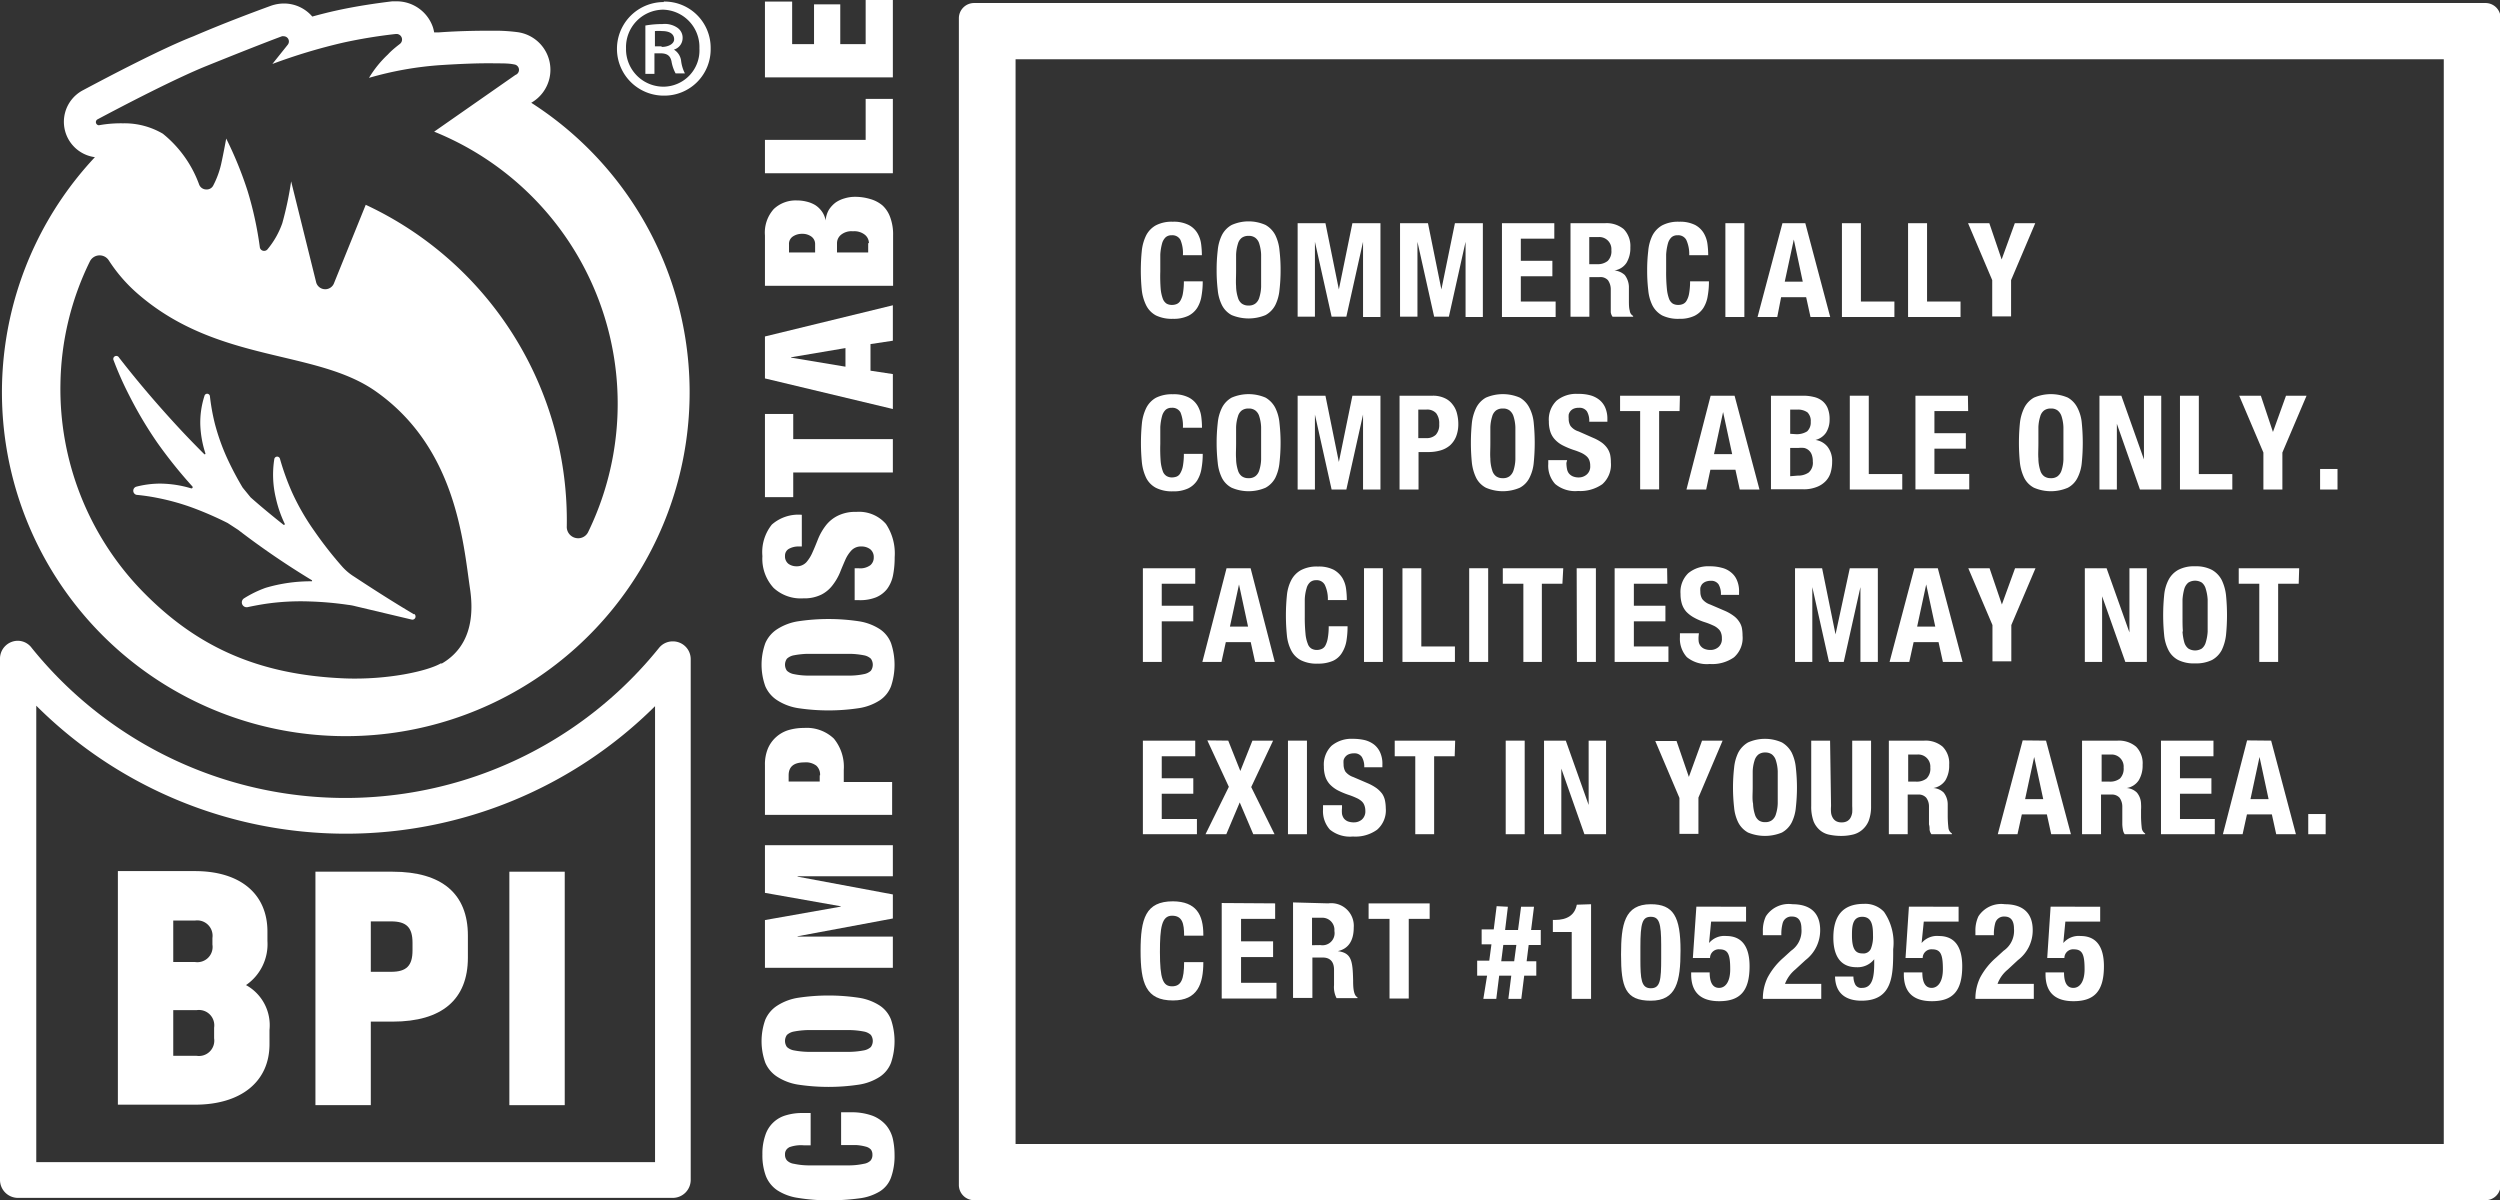 <svg xmlns="http://www.w3.org/2000/svg" viewBox="0 0 206.78 99.27"><rect x="0" y="0" width="206.78" height="99.27" fill="#333333" stroke="none"/><defs><style>.cls-1{fill:#fff;}</style></defs><g id="Capa_2" data-name="Capa 2"><g id="Capa_2-2" data-name="Capa 2"><path class="cls-1" d="M97.64,19.85a.75.75,0,0,0-.73-.39.72.72,0,0,0-.49.16,1.11,1.11,0,0,0-.3.51,4.51,4.51,0,0,0-.15.92c0,.38,0,.85,0,1.4A13.37,13.37,0,0,0,96,23.87a3.24,3.24,0,0,0,.18.84.82.82,0,0,0,.32.41.87.87,0,0,0,.44.1,1,1,0,0,0,.38-.07.64.64,0,0,0,.31-.28,1.73,1.73,0,0,0,.21-.6,5.53,5.53,0,0,0,.08-1h1.56a6.62,6.62,0,0,1-.1,1.2,2.6,2.6,0,0,1-.36,1,1.86,1.86,0,0,1-.75.66,2.83,2.83,0,0,1-1.26.24,3,3,0,0,1-1.4-.28,1.92,1.92,0,0,1-.8-.82A3.8,3.8,0,0,1,94.44,24a16.17,16.17,0,0,1-.08-1.63,16,16,0,0,1,.08-1.62,3.79,3.79,0,0,1,.36-1.28,2,2,0,0,1,.8-.83,2.82,2.82,0,0,1,1.4-.3,2.71,2.71,0,0,1,1.32.27,1.81,1.81,0,0,1,.73.69,2.4,2.4,0,0,1,.3.9,7.43,7.43,0,0,1,.06.91H97.84A2.83,2.83,0,0,0,97.64,19.85Z"></path><path class="cls-1" d="M100.72,20.72a3.58,3.58,0,0,1,.35-1.28,2,2,0,0,1,.8-.83,3.44,3.44,0,0,1,2.81,0,2.06,2.06,0,0,1,.8.83,3.58,3.58,0,0,1,.35,1.28,13.39,13.39,0,0,1,.09,1.62,13.56,13.56,0,0,1-.09,1.63,3.58,3.58,0,0,1-.35,1.27,2,2,0,0,1-.8.82,3.67,3.67,0,0,1-2.81,0,1.92,1.92,0,0,1-.8-.82,3.58,3.58,0,0,1-.35-1.27,13.56,13.56,0,0,1-.09-1.63A13.39,13.39,0,0,1,100.72,20.72Zm1.52,3a3.27,3.27,0,0,0,.15.89.93.93,0,0,0,.32.5.91.91,0,0,0,.56.16.87.87,0,0,0,.56-.16.94.94,0,0,0,.33-.5,3.27,3.27,0,0,0,.15-.89c0-.36,0-.81,0-1.33s0-1,0-1.33a3.42,3.42,0,0,0-.15-.89.94.94,0,0,0-.33-.5.87.87,0,0,0-.56-.16.91.91,0,0,0-.56.16.93.93,0,0,0-.32.5,3.42,3.42,0,0,0-.15.89c0,.37,0,.81,0,1.33S102.21,23.31,102.24,23.67Z"></path><path class="cls-1" d="M109.63,18.46l1.11,5.48h0l1.12-5.48h2.32v7.76h-1.44V20h0l-1.38,6.19h-1.22L108.76,20h0v6.19h-1.43V18.46Z"></path><path class="cls-1" d="M118.11,18.46l1.11,5.48h0l1.12-5.48h2.31v7.76h-1.43V20h0l-1.38,6.19h-1.22L117.24,20h0v6.19h-1.44V18.46Z"></path><path class="cls-1" d="M128.56,19.74h-2.77v1.83h2.61v1.28h-2.61v2.09h2.88v1.28h-4.44V18.46h4.33Z"></path><path class="cls-1" d="M132.78,18.46a2.22,2.22,0,0,1,1.52.49,2,2,0,0,1,.55,1.51,2.36,2.36,0,0,1-.32,1.28,1.45,1.45,0,0,1-1,.63v0a1.47,1.47,0,0,1,.86.38,1.71,1.71,0,0,1,.34.95c0,.15,0,.3,0,.47s0,.36,0,.57c0,.42,0,.73.07.95a.55.55,0,0,0,.28.44v.07h-1.7a.8.8,0,0,1-.15-.38c0-.14,0-.28,0-.44l0-1.48a1.31,1.31,0,0,0-.23-.72.83.83,0,0,0-.7-.26h-.84v3.28h-1.56V18.46Zm-.67,3.39a1.29,1.29,0,0,0,.87-.27,1.12,1.12,0,0,0,.3-.89,1,1,0,0,0-1.09-1.08h-.74v2.24Z"></path><path class="cls-1" d="M139.48,19.85a.75.75,0,0,0-.73-.39.72.72,0,0,0-.49.16,1.11,1.11,0,0,0-.3.51,4.51,4.51,0,0,0-.15.92c0,.38,0,.85,0,1.4a13.37,13.37,0,0,0,.06,1.42,3.24,3.24,0,0,0,.18.84.82.82,0,0,0,.32.41.89.89,0,0,0,.44.1.92.92,0,0,0,.38-.07.64.64,0,0,0,.31-.28,1.73,1.73,0,0,0,.21-.6,5.53,5.53,0,0,0,.08-1h1.56a6.62,6.62,0,0,1-.1,1.2,2.6,2.6,0,0,1-.36,1,1.86,1.86,0,0,1-.75.66,2.81,2.81,0,0,1-1.25.24,3,3,0,0,1-1.41-.28,2,2,0,0,1-.8-.82,3.58,3.58,0,0,1-.35-1.27,13.56,13.56,0,0,1-.09-1.63,13.39,13.39,0,0,1,.09-1.62,3.58,3.58,0,0,1,.35-1.28,2.06,2.06,0,0,1,.8-.83,2.84,2.84,0,0,1,1.41-.3,2.76,2.76,0,0,1,1.32.27,1.84,1.84,0,0,1,.72.69,2.4,2.4,0,0,1,.3.9,7.43,7.43,0,0,1,.06.91h-1.57A2.83,2.83,0,0,0,139.48,19.85Z"></path><path class="cls-1" d="M142.71,18.46h1.57v7.76h-1.57Z"></path><path class="cls-1" d="M149.32,18.46l2.06,7.76h-1.63l-.36-1.64h-2.07L147,26.22h-1.63l2.06-7.76Zm-.21,4.84-.74-3.49h0l-.75,3.49Z"></path><path class="cls-1" d="M152.35,18.46h1.57v6.48h2.77v1.28h-4.34Z"></path><path class="cls-1" d="M157.82,18.46h1.57v6.48h2.77v1.28h-4.34Z"></path><path class="cls-1" d="M165.56,21.46h0l1.09-3h1.69l-2,4.71v3h-1.56v-3l-2-4.71h1.76Z"></path><path class="cls-1" d="M97.64,34.11a.76.76,0,0,0-.73-.38.72.72,0,0,0-.49.16,1.11,1.11,0,0,0-.3.51,4.51,4.51,0,0,0-.15.92c0,.38,0,.85,0,1.4A13.5,13.5,0,0,0,96,38.14a3.34,3.34,0,0,0,.18.84.75.75,0,0,0,.32.4.87.87,0,0,0,.44.11,1.17,1.17,0,0,0,.38-.07.61.61,0,0,0,.31-.29,1.75,1.75,0,0,0,.21-.59,5.53,5.53,0,0,0,.08-1h1.56a6.62,6.62,0,0,1-.1,1.2,2.66,2.66,0,0,1-.36,1,1.86,1.86,0,0,1-.75.66,2.83,2.83,0,0,1-1.26.24,2.94,2.94,0,0,1-1.4-.29,1.9,1.9,0,0,1-.8-.81,3.87,3.87,0,0,1-.36-1.27,16.65,16.65,0,0,1,0-3.26,3.8,3.8,0,0,1,.36-1.27,2,2,0,0,1,.8-.84,2.94,2.94,0,0,1,1.4-.29,2.71,2.71,0,0,1,1.32.27,1.81,1.81,0,0,1,.73.69,2.4,2.4,0,0,1,.3.9,7.31,7.31,0,0,1,.06.91H97.84A2.91,2.91,0,0,0,97.64,34.11Z"></path><path class="cls-1" d="M100.72,35a3.58,3.58,0,0,1,.35-1.27,2,2,0,0,1,.8-.84,3.55,3.55,0,0,1,2.81,0,2.09,2.09,0,0,1,.8.84,3.58,3.58,0,0,1,.35,1.27,14.81,14.81,0,0,1,0,3.26,3.64,3.64,0,0,1-.35,1.27,2,2,0,0,1-.8.81,3.55,3.55,0,0,1-2.81,0,1.9,1.9,0,0,1-.8-.81,3.64,3.64,0,0,1-.35-1.27,14.81,14.81,0,0,1,0-3.26Zm1.52,3a3.27,3.27,0,0,0,.15.89.93.93,0,0,0,.32.5.91.91,0,0,0,.56.16.87.87,0,0,0,.56-.16.94.94,0,0,0,.33-.5,3.27,3.27,0,0,0,.15-.89c0-.37,0-.81,0-1.33s0-1,0-1.33a3.34,3.34,0,0,0-.15-.89.94.94,0,0,0-.33-.5.87.87,0,0,0-.56-.16.91.91,0,0,0-.56.16.93.93,0,0,0-.32.5,3.34,3.34,0,0,0-.15.89c0,.36,0,.81,0,1.33S102.21,37.57,102.24,37.94Z"></path><path class="cls-1" d="M109.63,32.73l1.11,5.48h0l1.12-5.48h2.32v7.76h-1.44v-6.2h0l-1.38,6.2h-1.22l-1.38-6.2h0v6.2h-1.43V32.73Z"></path><path class="cls-1" d="M118.49,32.73a2.28,2.28,0,0,1,1,.2,1.67,1.67,0,0,1,.66.53,1.89,1.89,0,0,1,.36.74,3.48,3.48,0,0,1,.11.85,2.82,2.82,0,0,1-.18,1.05,2,2,0,0,1-.5.73,2.09,2.09,0,0,1-.78.42,3.52,3.52,0,0,1-1,.14h-.83v3.1h-1.57V32.73ZM118,36.24a1.09,1.09,0,0,0,.76-.28,1.21,1.21,0,0,0,.28-.88,1.38,1.38,0,0,0-.25-.9,1,1,0,0,0-.83-.3h-.65v2.36Z"></path><path class="cls-1" d="M121.74,35a3.8,3.8,0,0,1,.36-1.27,2,2,0,0,1,.8-.84,3.55,3.55,0,0,1,2.81,0,2,2,0,0,1,.79.84,3.38,3.38,0,0,1,.36,1.27,16.65,16.65,0,0,1,0,3.26,3.44,3.44,0,0,1-.36,1.27,1.87,1.87,0,0,1-.79.81,3.55,3.55,0,0,1-2.81,0,1.9,1.9,0,0,1-.8-.81,3.87,3.87,0,0,1-.36-1.27,16.65,16.65,0,0,1,0-3.26Zm1.53,3a3.27,3.27,0,0,0,.15.89.93.93,0,0,0,.32.5.91.91,0,0,0,.56.16.87.87,0,0,0,.56-.16,1,1,0,0,0,.33-.5,3.27,3.27,0,0,0,.15-.89c0-.37,0-.81,0-1.33s0-1,0-1.33a3.34,3.34,0,0,0-.15-.89,1,1,0,0,0-.33-.5.87.87,0,0,0-.56-.16.91.91,0,0,0-.56.16.93.93,0,0,0-.32.5,3.34,3.34,0,0,0-.15.89c0,.36,0,.81,0,1.33S123.24,37.57,123.27,37.94Z"></path><path class="cls-1" d="M129.56,38.29a2.57,2.57,0,0,0,.05.5.83.83,0,0,0,.16.37.87.87,0,0,0,.32.24,1.23,1.23,0,0,0,.51.09,1,1,0,0,0,.64-.24.86.86,0,0,0,.29-.72,1.25,1.25,0,0,0-.07-.45.86.86,0,0,0-.23-.34,1.78,1.78,0,0,0-.43-.28,5.83,5.83,0,0,0-.66-.25,6.59,6.59,0,0,1-.9-.38,2.31,2.31,0,0,1-.64-.49,1.71,1.71,0,0,1-.37-.64,2.66,2.66,0,0,1-.12-.84,2.17,2.17,0,0,1,.64-1.72,2.55,2.55,0,0,1,1.76-.56,3.62,3.62,0,0,1,1,.11,2.07,2.07,0,0,1,.76.37,1.7,1.7,0,0,1,.5.65,2.3,2.3,0,0,1,.18.95v.22h-1.5a1.55,1.55,0,0,0-.19-.85.73.73,0,0,0-.66-.3,1.08,1.08,0,0,0-.43.07.72.72,0,0,0-.42.49,1.86,1.86,0,0,0,0,.34,1.11,1.11,0,0,0,.15.6,1.31,1.31,0,0,0,.66.45l1.2.53a3.73,3.73,0,0,1,.73.4,2,2,0,0,1,.45.46,1.65,1.65,0,0,1,.24.54,3.2,3.2,0,0,1,.06.65,2.16,2.16,0,0,1-.71,1.79,3.17,3.17,0,0,1-2,.56,2.57,2.57,0,0,1-1.9-.58,2.23,2.23,0,0,1-.57-1.65v-.32h1.56Z"></path><path class="cls-1" d="M138.92,34h-1.69v6.48h-1.57V34H134V32.73h4.95Z"></path><path class="cls-1" d="M143.47,32.73l2.06,7.76H143.9l-.36-1.64h-2.07l-.35,1.64h-1.63l2-7.76Zm-.2,4.83-.75-3.48h0l-.75,3.48Z"></path><path class="cls-1" d="M149.13,32.73a3.54,3.54,0,0,1,.88.1,1.74,1.74,0,0,1,.7.32,1.5,1.5,0,0,1,.46.61,2.37,2.37,0,0,1,.16.94,2,2,0,0,1-.29,1.08,1.49,1.49,0,0,1-.88.61v0a1.56,1.56,0,0,1,1,.56,1.92,1.92,0,0,1,.38,1.25,3.15,3.15,0,0,1-.12.87,1.73,1.73,0,0,1-.41.72,2,2,0,0,1-.75.49,2.92,2.92,0,0,1-1.14.19h-2.64V32.73Zm-.61,3.18a1.6,1.6,0,0,0,.95-.23,1,1,0,0,0,.3-.79,1,1,0,0,0-.27-.78,1.36,1.36,0,0,0-.86-.23h-.57v2Zm.16,3.43a1.56,1.56,0,0,0,.91-.25,1.06,1.06,0,0,0,.35-.93,1.53,1.53,0,0,0-.09-.56.87.87,0,0,0-.63-.55,2.26,2.26,0,0,0-.47,0h-.68v2.34Z"></path><path class="cls-1" d="M153,32.73h1.57v6.48h2.77v1.28H153Z"></path><path class="cls-1" d="M162.79,34H160v1.83h2.6v1.28H160v2.09h2.88v1.28h-4.45V32.73h4.34Z"></path><path class="cls-1" d="M167.07,35a3.8,3.8,0,0,1,.36-1.27,2,2,0,0,1,.8-.84,3.55,3.55,0,0,1,2.81,0,2,2,0,0,1,.79.84,3.38,3.38,0,0,1,.36,1.27,16.65,16.65,0,0,1,0,3.26,3.44,3.44,0,0,1-.36,1.27,1.87,1.87,0,0,1-.79.81,3.55,3.55,0,0,1-2.81,0,1.9,1.9,0,0,1-.8-.81,3.87,3.87,0,0,1-.36-1.27,16.65,16.65,0,0,1,0-3.26Zm1.53,3a3.27,3.27,0,0,0,.15.89.93.93,0,0,0,.32.5.91.91,0,0,0,.56.16.87.87,0,0,0,.56-.16,1,1,0,0,0,.33-.5,3.27,3.27,0,0,0,.15-.89c0-.37,0-.81,0-1.33s0-1,0-1.33a3.34,3.34,0,0,0-.15-.89,1,1,0,0,0-.33-.5.87.87,0,0,0-.56-.16.91.91,0,0,0-.56.16.93.93,0,0,0-.32.5,3.34,3.34,0,0,0-.15.89c0,.36,0,.81,0,1.33S168.57,37.57,168.6,37.94Z"></path><path class="cls-1" d="M177.33,38h0V32.73h1.43v7.76H177l-1.91-5.44h0v5.44h-1.44V32.73h1.81Z"></path><path class="cls-1" d="M180.31,32.73h1.56v6.48h2.77v1.28h-4.33Z"></path><path class="cls-1" d="M188,35.73h0l1.08-3h1.7l-2,4.7v3.06h-1.57V37.43l-2-4.7H187Z"></path><path class="cls-1" d="M193.34,40.49H191.9v-1.7h1.44Z"></path><path class="cls-1" d="M98.86,47v1.28H96.09V50.1H98.7v1.29H96.09v3.36H94.53V47Z"></path><path class="cls-1" d="M103.44,47l2,7.75h-1.63l-.36-1.64h-2.06l-.36,1.64H99.45l2-7.75Zm-.21,4.83-.75-3.49h0l-.75,3.49Z"></path><path class="cls-1" d="M109.58,48.38a.75.75,0,0,0-.73-.39.73.73,0,0,0-.48.16,1,1,0,0,0-.3.51,3.61,3.61,0,0,0-.15.93c0,.38,0,.84,0,1.39a13.58,13.58,0,0,0,.06,1.43,2.91,2.91,0,0,0,.19.84.73.73,0,0,0,.31.4.9.9,0,0,0,.44.11,1,1,0,0,0,.39-.08.63.63,0,0,0,.31-.28,2,2,0,0,0,.2-.6,5.34,5.34,0,0,0,.08-1h1.56a7.47,7.47,0,0,1-.09,1.19,2.72,2.72,0,0,1-.37,1,1.69,1.69,0,0,1-.75.67,3,3,0,0,1-1.25.23,2.9,2.9,0,0,1-1.4-.28,1.89,1.89,0,0,1-.8-.81,3.44,3.44,0,0,1-.36-1.27,16.65,16.65,0,0,1,0-3.26,3.44,3.44,0,0,1,.36-1.28,2,2,0,0,1,.8-.83,2.77,2.77,0,0,1,1.4-.3,2.71,2.71,0,0,1,1.32.27,2,2,0,0,1,.72.69,2.39,2.39,0,0,1,.3.91,7.28,7.28,0,0,1,.06.9h-1.57A2.74,2.74,0,0,0,109.58,48.38Z"></path><path class="cls-1" d="M112.82,47h1.56v7.75h-1.56Z"></path><path class="cls-1" d="M116,47h1.56v6.47h2.78v1.28H116Z"></path><path class="cls-1" d="M121.52,47h1.57v7.75h-1.57Z"></path><path class="cls-1" d="M129.23,48.28h-1.7v6.47H126V48.28h-1.7V47h5Z"></path><path class="cls-1" d="M130.41,47H132v7.75h-1.57Z"></path><path class="cls-1" d="M137.91,48.28h-2.77V50.1h2.61v1.29h-2.61v2.08H138v1.28h-4.45V47h4.34Z"></path><path class="cls-1" d="M140.5,52.56a2.43,2.43,0,0,0,0,.49.78.78,0,0,0,.48.62,1.29,1.29,0,0,0,.51.09,1,1,0,0,0,.65-.24.87.87,0,0,0,.28-.72,1.18,1.18,0,0,0-.07-.45.76.76,0,0,0-.23-.34,1.39,1.39,0,0,0-.43-.28,5.69,5.69,0,0,0-.66-.26,4.78,4.78,0,0,1-.9-.38,2.68,2.68,0,0,1-.64-.48,1.79,1.79,0,0,1-.37-.64,2.7,2.7,0,0,1-.12-.84,2.16,2.16,0,0,1,.64-1.72,2.57,2.57,0,0,1,1.76-.57,3.6,3.6,0,0,1,1,.12,1.86,1.86,0,0,1,.76.37,1.62,1.62,0,0,1,.5.65,2.27,2.27,0,0,1,.18,1v.22h-1.5a1.59,1.59,0,0,0-.19-.86.72.72,0,0,0-.65-.3,1.12,1.12,0,0,0-.44.08.84.84,0,0,0-.28.2,1,1,0,0,0-.14.29,1.86,1.86,0,0,0,0,.34,1.11,1.11,0,0,0,.16.6,1.4,1.4,0,0,0,.65.45l1.21.52a3.61,3.61,0,0,1,.72.41,1.78,1.78,0,0,1,.45.46,1.5,1.5,0,0,1,.24.53,3.37,3.37,0,0,1,.06.66,2.13,2.13,0,0,1-.71,1.79,3.13,3.13,0,0,1-2,.55,2.62,2.62,0,0,1-1.9-.57,2.27,2.27,0,0,1-.57-1.65v-.32h1.57Z"></path><path class="cls-1" d="M150.71,47l1.11,5.47h0L153,47h2.32v7.75h-1.44V48.56h0l-1.38,6.19h-1.22l-1.38-6.19h0v6.19h-1.43V47Z"></path><path class="cls-1" d="M160.28,47l2.05,7.75H160.7l-.36-1.64h-2.06l-.36,1.64h-1.63L158.34,47Zm-.21,4.83-.75-3.49h0l-.75,3.49Z"></path><path class="cls-1" d="M165.58,50h0l1.09-3h1.69l-2,4.7v3h-1.56v-3l-2-4.7h1.76Z"></path><path class="cls-1" d="M176.13,52.31h0V47h1.44v7.75h-1.78l-1.92-5.43h0v5.43h-1.43V47h1.8Z"></path><path class="cls-1" d="M179,49.25a3.44,3.44,0,0,1,.36-1.28,2,2,0,0,1,.8-.83,2.77,2.77,0,0,1,1.4-.3,2.82,2.82,0,0,1,1.4.3,2.06,2.06,0,0,1,.8.83,3.86,3.86,0,0,1,.36,1.28,16.65,16.65,0,0,1,0,3.26,3.87,3.87,0,0,1-.36,1.27,2,2,0,0,1-.8.81,3,3,0,0,1-1.4.28,2.9,2.9,0,0,1-1.4-.28,1.89,1.89,0,0,1-.8-.81,3.44,3.44,0,0,1-.36-1.27,16.65,16.65,0,0,1,0-3.26Zm1.52,3a4.41,4.41,0,0,0,.15.89,1,1,0,0,0,.33.5,1.06,1.06,0,0,0,1.12,0,1,1,0,0,0,.32-.5,3.75,3.75,0,0,0,.16-.89c0-.37,0-.81,0-1.33s0-1,0-1.33a3.75,3.75,0,0,0-.16-.89,1,1,0,0,0-.32-.51,1.06,1.06,0,0,0-1.12,0,1.08,1.08,0,0,0-.33.51,4.41,4.41,0,0,0-.15.89c0,.36,0,.8,0,1.33S180.52,51.84,180.55,52.21Z"></path><path class="cls-1" d="M190.13,48.28h-1.7v6.47h-1.56V48.28h-1.7V47h5Z"></path><path class="cls-1" d="M98.86,62.55H96.09v1.82H98.7v1.28H96.09v2.09H99V69H94.53V61.26h4.33Z"></path><path class="cls-1" d="M101.59,61.26l1,2.51,1-2.51h1.71l-1.81,3.84L105.42,69h-1.76l-1.12-2.63L101.43,69H99.71l1.93-3.92-1.78-3.84Z"></path><path class="cls-1" d="M106.53,61.26h1.57V69h-1.57Z"></path><path class="cls-1" d="M111,66.83a2.49,2.49,0,0,0,0,.49.93.93,0,0,0,.16.38.83.83,0,0,0,.33.24,1.41,1.41,0,0,0,.5.08,1,1,0,0,0,.65-.23.89.89,0,0,0,.29-.72,1.26,1.26,0,0,0-.08-.46.82.82,0,0,0-.23-.34,1.59,1.59,0,0,0-.43-.27,5.69,5.69,0,0,0-.66-.26,6.41,6.41,0,0,1-.9-.38,2.62,2.62,0,0,1-.63-.48,1.77,1.77,0,0,1-.38-.65,2.66,2.66,0,0,1-.12-.84,2.17,2.17,0,0,1,.64-1.71,2.57,2.57,0,0,1,1.76-.57,4.23,4.23,0,0,1,1,.11,2.15,2.15,0,0,1,.76.37,1.75,1.75,0,0,1,.5.66,2.27,2.27,0,0,1,.18,1v.21h-1.5a1.55,1.55,0,0,0-.2-.85.72.72,0,0,0-.65-.3,1.12,1.12,0,0,0-.44.08.71.71,0,0,0-.27.2.73.73,0,0,0-.15.29,1.84,1.84,0,0,0,0,.33,1.17,1.17,0,0,0,.15.61,1.4,1.4,0,0,0,.65.45l1.21.52a4,4,0,0,1,.73.41,2.39,2.39,0,0,1,.45.45,1.6,1.6,0,0,1,.23.54,3.32,3.32,0,0,1,.07.65,2.12,2.12,0,0,1-.72,1.79,3.07,3.07,0,0,1-2,.56,2.63,2.63,0,0,1-1.9-.57,2.28,2.28,0,0,1-.57-1.66V66.6H111Z"></path><path class="cls-1" d="M120.32,62.55h-1.7V69h-1.56V62.55h-1.7V61.26h5Z"></path><path class="cls-1" d="M124.54,61.26h1.57V69h-1.57Z"></path><path class="cls-1" d="M131.4,66.58h0V61.26h1.44V69h-1.79l-1.91-5.43h0V69h-1.43V61.26h1.8Z"></path><path class="cls-1" d="M139.69,64.26h0l1.09-3h1.7l-2,4.71v3h-1.57V66l-2-4.71h1.76Z"></path><path class="cls-1" d="M143.43,63.52a3.63,3.63,0,0,1,.35-1.28,2.13,2.13,0,0,1,.8-.83,3.44,3.44,0,0,1,2.81,0,2.13,2.13,0,0,1,.8.83,3.63,3.63,0,0,1,.35,1.28,14.72,14.72,0,0,1,0,3.25,3.52,3.52,0,0,1-.35,1.27,2,2,0,0,1-.8.82,3.67,3.67,0,0,1-2.81,0,2,2,0,0,1-.8-.82,3.52,3.52,0,0,1-.35-1.27,14.72,14.72,0,0,1,0-3.25ZM145,66.47a3.2,3.2,0,0,0,.15.89.94.94,0,0,0,.33.5A.86.86,0,0,0,146,68a.87.87,0,0,0,.56-.16.94.94,0,0,0,.33-.5,3.2,3.2,0,0,0,.15-.89c0-.36,0-.81,0-1.33s0-1,0-1.32a3.27,3.27,0,0,0-.15-.89,1,1,0,0,0-.33-.51.93.93,0,0,0-.56-.16.92.92,0,0,0-.55.16,1,1,0,0,0-.33.51,3.27,3.27,0,0,0-.15.89c0,.36,0,.8,0,1.32S144.92,66.11,145,66.47Z"></path><path class="cls-1" d="M151.45,66.67a3,3,0,0,0,0,.54,1.09,1.09,0,0,0,.14.43.75.75,0,0,0,.28.28.88.88,0,0,0,.45.1.9.9,0,0,0,.46-.1.75.75,0,0,0,.28-.28,1.28,1.28,0,0,0,.14-.43,4.26,4.26,0,0,0,0-.54V61.26h1.56v5.41a3.33,3.33,0,0,1-.2,1.23,1.94,1.94,0,0,1-.56.76,1.82,1.82,0,0,1-.79.38,4.08,4.08,0,0,1-.93.1,4.7,4.7,0,0,1-.92-.09,1.72,1.72,0,0,1-.79-.35,1.9,1.9,0,0,1-.56-.75,3.51,3.51,0,0,1-.2-1.28V61.26h1.56Z"></path><path class="cls-1" d="M159.16,61.26a2.17,2.17,0,0,1,1.52.5,1.94,1.94,0,0,1,.54,1.5,2.36,2.36,0,0,1-.31,1.28,1.49,1.49,0,0,1-1,.64v0a1.35,1.35,0,0,1,.86.38,1.58,1.58,0,0,1,.33.94c0,.15,0,.3,0,.48s0,.36,0,.57a9,9,0,0,0,.06.94.62.62,0,0,0,.29.45V69h-1.7a.81.81,0,0,1-.15-.37c0-.14,0-.29-.05-.44l0-1.49a1.19,1.19,0,0,0-.23-.72.83.83,0,0,0-.69-.26h-.84V69h-1.56V61.26Zm-.68,3.39a1.31,1.31,0,0,0,.87-.26,1.13,1.13,0,0,0,.31-.9,1,1,0,0,0-1.09-1.08h-.74v2.24Z"></path><path class="cls-1" d="M169.23,61.26,171.29,69h-1.63l-.36-1.64h-2.07L166.87,69h-1.63l2.06-7.76ZM169,66.1l-.75-3.49h0l-.75,3.49Z"></path><path class="cls-1" d="M175.15,61.26a2.2,2.2,0,0,1,1.53.5,1.94,1.94,0,0,1,.54,1.5,2.36,2.36,0,0,1-.32,1.28,1.47,1.47,0,0,1-1,.64v0a1.33,1.33,0,0,1,.85.38,1.51,1.51,0,0,1,.34.94,3.53,3.53,0,0,1,0,.48q0,.25,0,.57a9,9,0,0,0,.06.94.61.61,0,0,0,.28.45V69h-1.69a.81.81,0,0,1-.15-.37,3.12,3.12,0,0,1-.05-.44l0-1.49a1.26,1.26,0,0,0-.23-.72.85.85,0,0,0-.69-.26h-.84V69h-1.57V61.26Zm-.67,3.39a1.31,1.31,0,0,0,.87-.26,1.16,1.16,0,0,0,.3-.9,1,1,0,0,0-1.08-1.08h-.74v2.24Z"></path><path class="cls-1" d="M183.08,62.55h-2.77v1.82h2.6v1.28h-2.6v2.09h2.88V69h-4.45V61.26h4.34Z"></path><path class="cls-1" d="M187.85,61.26,189.9,69h-1.63l-.36-1.64h-2.06L185.49,69h-1.63l2-7.76Zm-.21,4.84-.75-3.49h0l-.75,3.49Z"></path><path class="cls-1" d="M192.36,69h-1.44V67.33h1.44Z"></path><path class="cls-1" d="M205.52,99.27h-125A1.26,1.26,0,0,1,79.31,98V1.51A1.26,1.26,0,0,1,80.57.25h125a1.25,1.25,0,0,1,1.26,1.26V98A1.25,1.25,0,0,1,205.52,99.27ZM84,94.62H202.13V4.9H84Z"></path><path class="cls-1" d="M1.5,53A1.48,1.48,0,0,0,0,54.52V97.59a1.49,1.49,0,0,0,1.48,1.49H55.65a1.49,1.49,0,0,0,1.48-1.49V54.53a1.47,1.47,0,0,0-1.49-1.48,1.45,1.45,0,0,0-1.14.55,33.32,33.32,0,0,1-51.87,0A1.44,1.44,0,0,0,1.5,53Zm52.68,5.32V96.12H3V58.37a36.27,36.27,0,0,0,51.22,0"></path><path class="cls-1" d="M17.71,85.88a1.27,1.27,0,0,1-1.44,1.45H14.33V83.55h1.94A1.27,1.27,0,0,1,17.71,85v.89Zm-3.38-9.74h1.8a1.27,1.27,0,0,1,1.44,1.44v.55a1.26,1.26,0,0,1-1.44,1.44h-1.8V76.14Zm6,5.35a4.1,4.1,0,0,0,1.79-3.66v-.78c0-3.1-2.23-5-6-5H9.75V91.37h6.38c3.8,0,6.16-1.9,6.16-5V85.19a3.79,3.79,0,0,0-1.92-3.7Z"></path><path class="cls-1" d="M34.12,78.61c0,1.27-.5,1.77-1.77,1.77H30.67V76.21h1.68c1.27,0,1.77.5,1.77,1.77v.63ZM32.48,72.1H26.09V91.41h4.58V84.5h1.81c4.07,0,6.22-1.83,6.22-5.29V77.38c0-3.45-2.15-5.28-6.22-5.28Z"></path><polygon class="cls-1" points="46.71 72.1 46.71 91.41 42.13 91.41 42.13 72.1 46.71 72.1 46.71 72.1"></polygon><path class="cls-1" d="M65.26,94.91a.61.61,0,0,0-.33.58.71.71,0,0,0,.16.49,1,1,0,0,0,.58.28,5.85,5.85,0,0,0,1.12.13q.7,0,1.77,0t1.77,0a5.75,5.75,0,0,0,1.12-.13A1,1,0,0,0,72,96a.71.71,0,0,0,.16-.49.7.7,0,0,0-.12-.42.85.85,0,0,0-.43-.25,4,4,0,0,0-.79-.13c-.33,0-.75,0-1.25,0V92h.78a5,5,0,0,1,1.83.29,2.86,2.86,0,0,1,1.12.79,2.74,2.74,0,0,1,.55,1.12,6.16,6.16,0,0,1,.14,1.3,5.29,5.29,0,0,1-.29,1.89,2.25,2.25,0,0,1-.94,1.16,4.25,4.25,0,0,1-1.7.57,18,18,0,0,1-2.53.16A15.31,15.31,0,0,1,66,99.08a4.3,4.3,0,0,1-1.71-.63,2.56,2.56,0,0,1-.94-1.17,4.9,4.9,0,0,1-.29-1.79,4.63,4.63,0,0,1,.24-1.59A2.5,2.5,0,0,1,65,92.25a4.56,4.56,0,0,1,1.38-.19h.67v2.67h-.59a2.8,2.8,0,0,0-1.23.18Z"></path><path class="cls-1" d="M70.33,87a6.82,6.82,0,0,0,1.12-.12,1.16,1.16,0,0,0,.58-.28.86.86,0,0,0,0-1,1.16,1.16,0,0,0-.58-.28,6.82,6.82,0,0,0-1.12-.12q-.7,0-1.77,0t-1.77,0a7,7,0,0,0-1.12.12,1.16,1.16,0,0,0-.58.28.86.86,0,0,0,0,1,1.16,1.16,0,0,0,.58.28,7,7,0,0,0,1.12.12q.7,0,1.77,0t1.77,0ZM66,89.71a4.47,4.47,0,0,1-1.7-.64,2.6,2.6,0,0,1-1-1.17,5.27,5.27,0,0,1,0-3.56,2.6,2.6,0,0,1,1-1.17,4.47,4.47,0,0,1,1.7-.64,16.94,16.94,0,0,1,5.06,0,4.41,4.41,0,0,1,1.7.64,2.44,2.44,0,0,1,.94,1.17,5.61,5.61,0,0,1,0,3.56,2.44,2.44,0,0,1-.94,1.17,4.41,4.41,0,0,1-1.7.64,16.94,16.94,0,0,1-5.06,0Z"></path><polygon class="cls-1" points="63.27 76.1 69.54 74.99 69.54 74.96 63.27 73.85 63.27 69.91 73.85 69.91 73.85 72.48 65.97 72.48 65.97 72.51 73.85 73.98 73.85 75.97 65.97 77.44 65.97 77.47 73.85 77.47 73.85 80.05 63.27 80.05 63.27 76.1 63.27 76.1"></polygon><path class="cls-1" d="M67.83,64.13a1,1,0,0,0-.31-.8,1.44,1.44,0,0,0-1-.27c-.86,0-1.29.35-1.29,1.07v.51h2.57v-.51Zm-4.56-.86a3.39,3.39,0,0,1,.25-1.37,2.68,2.68,0,0,1,.69-.95,2.71,2.71,0,0,1,1-.56,4.47,4.47,0,0,1,1.29-.18,3.25,3.25,0,0,1,2.47.88,3.68,3.68,0,0,1,.82,2.59v1h4V67.4H63.27V63.27Z"></path><path class="cls-1" d="M70.33,55.88a5.87,5.87,0,0,0,1.12-.12,1.16,1.16,0,0,0,.58-.28.86.86,0,0,0,0-1,1.16,1.16,0,0,0-.58-.28,6.82,6.82,0,0,0-1.12-.12q-.7,0-1.77,0t-1.77,0a7,7,0,0,0-1.12.12,1.16,1.16,0,0,0-.58.28.86.86,0,0,0,0,1,1.16,1.16,0,0,0,.58.28,6,6,0,0,0,1.12.12q.7,0,1.77,0t1.77,0ZM66,58.57a4.47,4.47,0,0,1-1.7-.64,2.6,2.6,0,0,1-1-1.17,5.27,5.27,0,0,1,0-3.56,2.6,2.6,0,0,1,1-1.17,4.47,4.47,0,0,1,1.7-.64,16.94,16.94,0,0,1,5.06,0,4.41,4.41,0,0,1,1.7.64,2.44,2.44,0,0,1,.94,1.17,5.61,5.61,0,0,1,0,3.56,2.44,2.44,0,0,1-.94,1.17,4.41,4.41,0,0,1-1.7.64,16.94,16.94,0,0,1-5.06,0Z"></path><path class="cls-1" d="M66.07,45.2a1.62,1.62,0,0,0-.81.19.64.64,0,0,0-.33.59.77.77,0,0,0,.29.66,1.13,1.13,0,0,0,.64.2,1.08,1.08,0,0,0,.83-.33,3.09,3.09,0,0,0,.52-.84c.15-.33.3-.7.45-1.08a4.77,4.77,0,0,1,.61-1.08,2.84,2.84,0,0,1,1-.84,3.22,3.22,0,0,1,1.56-.33,2.94,2.94,0,0,1,2.45,1A4.39,4.39,0,0,1,74,46.09a7.64,7.64,0,0,1-.14,1.52,2.82,2.82,0,0,1-.49,1.11,2.29,2.29,0,0,1-.92.69,3.55,3.55,0,0,1-1.39.23h-.37V47H71a1.4,1.4,0,0,0,1-.26.83.83,0,0,0,.27-.65.82.82,0,0,0-.29-.66,1.18,1.18,0,0,0-.73-.23,1.08,1.08,0,0,0-.82.32,2.77,2.77,0,0,0-.52.8c-.14.32-.29.67-.44,1.05a4.61,4.61,0,0,1-.58,1,2.7,2.7,0,0,1-.93.8,3.16,3.16,0,0,1-1.51.32,3.3,3.3,0,0,1-2.46-.86A3.55,3.55,0,0,1,63.06,46a3.65,3.65,0,0,1,.78-2.61,3.32,3.32,0,0,1,2.48-.81V45.2Z"></path><polygon class="cls-1" points="65.61 41.12 63.27 41.12 63.27 34.24 65.61 34.24 65.61 36.32 73.85 36.32 73.85 39.08 65.61 39.08 65.61 41.12 65.61 41.12"></polygon><path class="cls-1" d="M65.43,29.58l4.5.75V28.79l-4.5.76v0Zm-2.16-1.75,10.58-2.58v2.93L72,28.46v2.2l1.85.28v2.89L63.27,31.3V27.83Z"></path><path class="cls-1" d="M71.87,20.11a.9.9,0,0,0-.32-.68,1.4,1.4,0,0,0-1-.3,1.37,1.37,0,0,0-1,.3.9.9,0,0,0-.32.68v.77h2.58v-.77Zm-4.45.1a.76.76,0,0,0-.32-.65,1.25,1.25,0,0,0-.75-.22,1.34,1.34,0,0,0-.77.22.73.73,0,0,0-.32.65v.67h2.16v-.67Zm-4.15-.74A2.91,2.91,0,0,1,64,17.29a2.63,2.63,0,0,1,1.92-.71,3.21,3.21,0,0,1,.81.1,2.47,2.47,0,0,1,.71.29,2.05,2.05,0,0,1,.54.52,1.83,1.83,0,0,1,.31.75h0a2.07,2.07,0,0,1,.27-.89,2.38,2.38,0,0,1,.57-.61,2.55,2.55,0,0,1,.75-.34,2.92,2.92,0,0,1,.83-.12,4.26,4.26,0,0,1,1.26.18A2.69,2.69,0,0,1,73,17a2.43,2.43,0,0,1,.64,1,4.05,4.05,0,0,1,.23,1.47v4.17H63.27V19.47Z"></path><polygon class="cls-1" points="63.27 11.57 71.6 11.57 71.6 8.18 73.85 8.18 73.85 14.33 63.27 14.33 63.27 11.57 63.27 11.57"></polygon><polygon class="cls-1" points="63.27 0.13 65.52 0.13 65.52 3.65 67.33 3.65 67.33 0.36 69.5 0.36 69.5 3.65 71.6 3.65 71.6 0 73.85 0 73.85 6.4 63.27 6.4 63.27 0.13 63.27 0.13"></polygon><path class="cls-1" d="M54.9,7.17A3.1,3.1,0,0,1,51.78,4,3.1,3.1,0,0,1,54.85.8h0a3.09,3.09,0,0,1,3,3.2,3,3,0,0,1-3,3.17Zm0-7h0a3.87,3.87,0,1,0,0,7.74A3.83,3.83,0,0,0,58.78,4,3.82,3.82,0,0,0,54.9.13Z"></path><path class="cls-1" d="M54.68,3.83h-.51V2.57a3.26,3.26,0,0,1,.59,0c.7,0,1,.29,1,.68s-.5.63-1,.63Zm1,.29v0a1,1,0,0,0,.78-.94,1,1,0,0,0-.41-.87,1.84,1.84,0,0,0-1.26-.32,8.06,8.06,0,0,0-1.41.12V6.11h.75V4.41h.49c.56,0,.82.2.92.66a3.2,3.2,0,0,0,.34,1h.77a3.07,3.07,0,0,1-.31-1,1.26,1.26,0,0,0-.66-1Z"></path><path class="cls-1" d="M48.65,44a.91.91,0,0,1-.83.52.94.94,0,0,1-.94-1v0A28.8,28.8,0,0,0,30.25,16.94l-2.61,6.45a.78.78,0,0,1-1.48,0L24.08,15a27.78,27.78,0,0,1-.73,3.46,7,7,0,0,1-1.24,2.18.36.36,0,0,1-.27.11.35.35,0,0,1-.35-.31,29.29,29.29,0,0,0-1-4.61,30.8,30.8,0,0,0-1.78-4.37s-.24,1.32-.43,2.16a7.44,7.44,0,0,1-.65,1.74.6.6,0,0,1-.56.31.63.63,0,0,1-.6-.41,9.62,9.62,0,0,0-3-4.2,6.27,6.27,0,0,0-3.29-.86,10.21,10.21,0,0,0-2,.16h0a.26.26,0,0,1-.11-.49c2.29-1.22,6.45-3.38,9-4.41S21.87,3.54,23.32,3a.45.45,0,0,1,.16,0,.43.43,0,0,1,.32.7L22.53,5.29a47.13,47.13,0,0,1,5.88-1.77,42.06,42.06,0,0,1,4.34-.71h.07a.46.46,0,0,1,.26.82c-.35.27-.72.57-1,.88a9,9,0,0,0-1.56,1.93,28,28,0,0,1,6-1.06c1.43-.09,3.14-.17,4.5-.14.58,0,1.1,0,1.51.09a.45.45,0,0,1,.1.87l-6.72,4.69,0,0A24.27,24.27,0,0,1,48.65,44ZM36.48,54.86c-1.13.66-4.47,1.39-8,1.25-7.26-.3-12.36-2.71-16.8-7.31A24,24,0,0,1,5,31.73a23.69,23.69,0,0,1,2.43-10.1A.9.9,0,0,1,9,21.54a12.94,12.94,0,0,0,2.5,2.85c6.62,5.67,14.67,4.49,19.61,8,6.63,4.68,7.2,12.45,7.77,16.33s-1.13,5.46-2.35,6.17ZM43.94,8.5a3.14,3.14,0,0,0-1.13-5.84A14.53,14.53,0,0,0,41,2.54c-1.2,0-2.74,0-4.71.14l-.38,0a3.2,3.2,0,0,0-.1-.42A3.17,3.17,0,0,0,32.86.11h0l-.42,0c-1.16.14-2.89.38-4.61.76-.68.15-1.35.32-2,.5A3.08,3.08,0,0,0,23.53.29h0A3.31,3.31,0,0,0,22.4.48C20.84,1.05,18.47,1.94,16,3,13.43,4,9.16,6.24,6.85,7.47a2.95,2.95,0,0,0,1,5.53A28.44,28.44,0,1,0,43.94,8.5Z"></path><path class="cls-1" d="M34.24,50.81c-1.69-1-3.33-2.05-4.94-3.11a4.53,4.53,0,0,1-1-.84h0A31.7,31.7,0,0,1,26,43.92a19.43,19.43,0,0,1-1.84-3.19,20.6,20.6,0,0,1-1-2.77.24.24,0,0,0-.47,0,8.28,8.28,0,0,0,.12,3.21,9.93,9.93,0,0,0,.73,2.13.07.07,0,0,1-.11.09c-.92-.73-1.82-1.47-2.7-2.25h0l-.66-.81a25.77,25.77,0,0,1-1.31-2.49,17.76,17.76,0,0,1-1-2.84,17.58,17.58,0,0,1-.4-2.25.23.23,0,0,0-.45,0,7.16,7.16,0,0,0-.34,2.45,8.56,8.56,0,0,0,.42,2.3.06.06,0,0,1-.1.06c-.74-.74-1.47-1.49-2.18-2.26-1.69-1.83-3.31-3.72-4.87-5.73a.25.25,0,0,0-.44.24,27.43,27.43,0,0,0,1.28,2.88A33.35,33.35,0,0,0,13,36.6a39,39,0,0,0,2.9,3.62.1.1,0,0,1-.1.17A9.12,9.12,0,0,0,13.19,40a8,8,0,0,0-1.9.25.35.35,0,0,0,0,.68,16.56,16.56,0,0,1,1.76.26,19.13,19.13,0,0,1,3,.85,28.27,28.27,0,0,1,2.78,1.22l.86.56A67.11,67.11,0,0,0,25.81,48a0,0,0,0,1,0,.08,13.16,13.16,0,0,0-3.84.54,9.1,9.1,0,0,0-1.8.88.4.4,0,0,0,.3.72c.61-.13,1.21-.24,1.81-.32a20.3,20.3,0,0,1,3.39-.15,27.77,27.77,0,0,1,3.13.28,4.08,4.08,0,0,1,.59.11l4.68,1.11a.26.26,0,0,0,.19-.47Z"></path><path class="cls-1" d="M99.53,77.31v.08H97.94c0-1-.14-1.65-1-1.65s-1,1-1,3c0,2.23.25,2.84,1,2.84s1-.55,1-2h1.59c0,1.8-.47,3.17-2.51,3.17-2.25,0-2.68-1.44-2.68-4.1s.41-4.1,2.68-4.1C98.93,74.57,99.53,75.64,99.53,77.31Z"></path><path class="cls-1" d="M105.47,74.72V76h-2.82v1.86h2.65v1.3h-2.65v2.13h2.93v1.3h-4.53v-7.9Z"></path><path class="cls-1" d="M109.86,74.72a1.87,1.87,0,0,1,2.11,2c0,1.13-.48,1.77-1.32,1.95v0c1.14.15,1.23.79,1.27,2.41,0,.42,0,1.25.36,1.41v.07h-1.73a2,2,0,0,1-.21-1.08l0-1.28c0-.67-.35-1-.92-1h-.87v3.34h-1.6v-7.9Zm-.65,3.45A1,1,0,0,0,110.37,77a1,1,0,0,0-1.07-1.09h-.78v2.27Z"></path><path class="cls-1" d="M118.25,74.72V76h-1.73v6.59h-1.59V76H113.2V74.72Z"></path><path class="cls-1" d="M124.72,75l-.23,1.92h1.07l.25-1.92h1.07l-.24,1.92h.8v1.24h-1l-.17,1.35h.8V80.7h-1l-.24,1.92h-1.07l.24-1.92H124l-.24,1.92h-1.07L123,80.7h-.82V79.46h1l.18-1.35h-.81V76.87h1l.24-1.92Zm-.38,3.16-.17,1.35h1.07l.18-1.35Z"></path><path class="cls-1" d="M131.6,74.79v7.83H130V77.09h-1.56v-1h.17c1,0,1.64-.39,1.81-1.26Z"></path><path class="cls-1" d="M139,78.62c0,2.57-.34,4.15-2.46,4.15s-2.46-1.13-2.46-3.82c0-2.48.28-4.16,2.46-4.16C138.42,74.79,139,75.82,139,78.62Zm-3.32.7c0,1.67.07,2.42.86,2.42s.86-.67.86-2.49V78.17c0-1.84-.17-2.34-.86-2.34s-.86.5-.86,2.49Z"></path><path class="cls-1" d="M144.42,75v1.23h-2.89L141.36,78h0a1.64,1.64,0,0,1,1.43-.58c1.3,0,1.92.9,1.92,2.5,0,2.07-.8,2.89-2.51,2.89-1.5,0-2.32-.7-2.32-2.22v-.16h1.53c0,.86.27,1.28.78,1.28s.92-.48.92-1.54c0-1.25-.18-1.65-.9-1.65a.72.72,0,0,0-.77.72h-1.42l.29-4.25Z"></path><path class="cls-1" d="M150.55,76.93a3.1,3.1,0,0,1-1.21,2.48l-.86.79a2.83,2.83,0,0,0-.84,1.18h3v1.24h-4.83a4,4,0,0,1,.39-1.76,5.74,5.74,0,0,1,1.34-1.67l.6-.55a2,2,0,0,0,.86-1.83c0-.67-.27-1-.77-1a.74.74,0,0,0-.78.54,3.4,3.4,0,0,0-.11,1h-1.53V77a2.74,2.74,0,0,1,.25-1.21,2.25,2.25,0,0,1,2.19-1C149.76,74.79,150.55,75.53,150.55,76.93Z"></path><path class="cls-1" d="M155.83,75.42a4.5,4.5,0,0,1,.76,3.09c0,2.09,0,4.26-2.62,4.26-1.26,0-2.16-.57-2.19-2h1.52a1.49,1.49,0,0,0,.15.66.56.56,0,0,0,.57.28c.93,0,1-1.1,1-2.09v-.28h0a1.74,1.74,0,0,1-1.47.66c-1.47,0-1.91-1.16-1.91-2.44,0-1.73.71-2.8,2.53-2.8A2.12,2.12,0,0,1,155.83,75.42Zm-1.78,3.44a.67.67,0,0,0,.69-.38,2.67,2.67,0,0,0,.18-1.1c0-.75-.06-1.55-.89-1.55s-.85.84-.85,1.54C153.18,78.57,153.51,78.86,154.05,78.86Z"></path><path class="cls-1" d="M162,75v1.23h-2.88L158.94,78h0a1.67,1.67,0,0,1,1.44-.58c1.3,0,1.92.9,1.92,2.5,0,2.07-.8,2.89-2.51,2.89-1.5,0-2.32-.7-2.32-2.22v-.16H159c0,.86.27,1.28.77,1.28s.93-.48.93-1.54c0-1.25-.19-1.65-.9-1.65a.72.72,0,0,0-.77.72h-1.42l.28-4.25Z"></path><path class="cls-1" d="M168.13,76.93a3.08,3.08,0,0,1-1.22,2.48l-.85.79a2.74,2.74,0,0,0-.84,1.18h3v1.24h-4.83a4,4,0,0,1,.39-1.76,5.74,5.74,0,0,1,1.34-1.67l.6-.55a2,2,0,0,0,.86-1.83c0-.67-.27-1-.78-1a.74.74,0,0,0-.77.54,3.4,3.4,0,0,0-.11,1h-1.53V77a2.74,2.74,0,0,1,.25-1.21,2.24,2.24,0,0,1,2.19-1C167.33,74.79,168.13,75.53,168.13,76.93Z"></path><path class="cls-1" d="M173.71,75v1.23h-2.88L170.66,78h0a1.67,1.67,0,0,1,1.44-.58c1.3,0,1.92.9,1.92,2.5,0,2.07-.8,2.89-2.52,2.89-1.49,0-2.31-.7-2.31-2.22v-.16h1.53c0,.86.26,1.28.77,1.28s.93-.48.93-1.54c0-1.25-.19-1.65-.9-1.65a.72.72,0,0,0-.77.72h-1.42l.28-4.25Z"></path></g></g></svg>